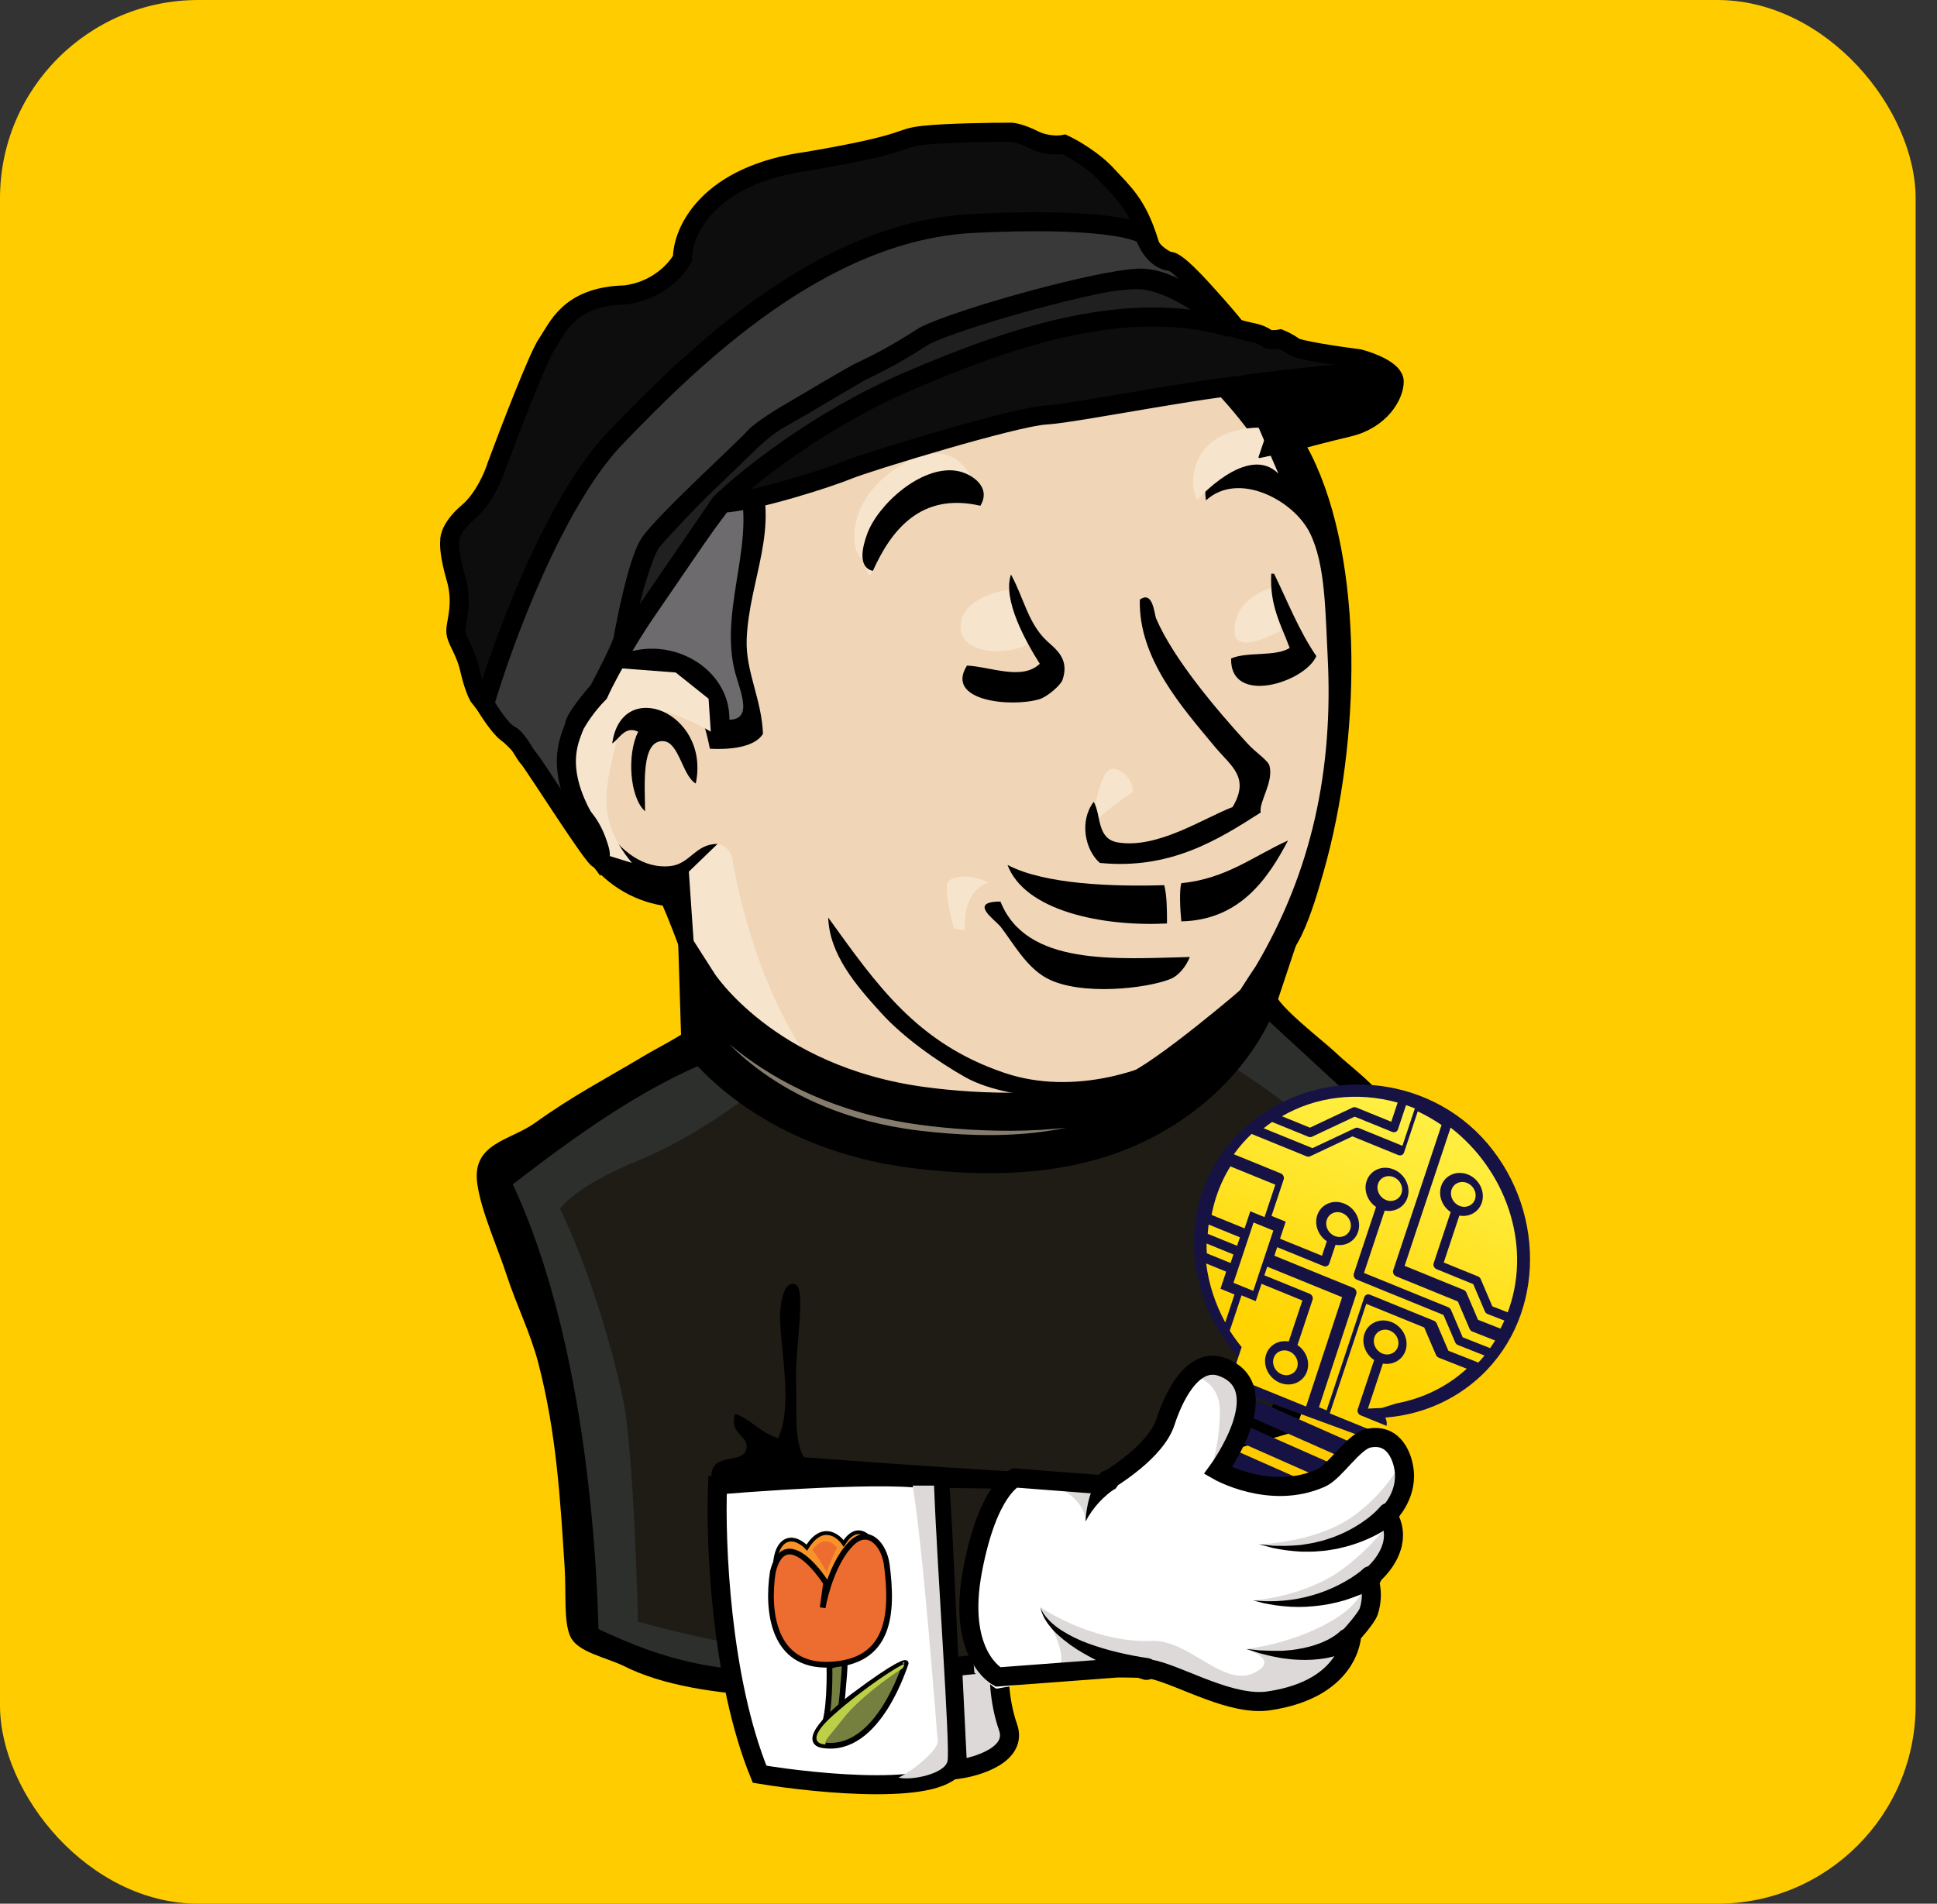<svg width="59" height="58" viewBox="0 0 59 58" fill="none" xmlns="http://www.w3.org/2000/svg">
<rect x="0" y="0" width="59" height="58" fill="#333333" stroke="none"/>
<rect width="58.349" height="58" rx="6.042" fill="#FFCC00"/>
<path d="M21.729 31.483L14.909 35.929L16.941 42.087L17.664 49.678L22.008 51.241L30.248 51.074L38.042 49.744L37.003 43.765L39.097 43.515L41.889 34.094L37.931 30.621L34.511 33.928L31.705 34.715L27.35 34.347L24.035 33.613L21.729 31.483Z" fill="#1F1C16"/>
<path d="M21.729 31.481L23.319 32.978C23.319 32.978 21.43 34.55 19.481 35.339C17.455 36.166 17.059 36.828 17.059 36.828C17.059 36.828 18.21 39.106 18.965 42.573C19.313 44.166 19.433 49.408 19.433 49.408C19.433 49.408 24.912 50.973 27.493 50.363C28.133 50.212 29.094 51.098 29.094 51.098L22.686 51.241L17.876 49.952L17.497 45.003L16.622 40.344L15.047 35.629L21.729 31.481Z" fill="#2D2F2D"/>
<path d="M36.202 32.557L33.495 34.335L28.241 34.542L24.772 33.788L23.586 32.821L22.05 31.151L20.849 27.759L20.582 27.026L18.98 26.492L18.045 24.961L17.377 22.761L18.113 20.829L19.848 20.229L21.249 20.893L21.917 22.359L22.718 22.226L22.985 21.895L22.718 20.363L22.651 18.431L23.052 15.765L23.036 14.242L24.253 12.299L26.389 10.767L30.128 9.168L34.266 9.767L37.871 12.366L39.54 15.031L40.607 16.963L40.874 21.761L40.074 25.892L38.605 29.557L37.203 31.49L36.202 32.557Z" fill="#F0D6B7"/>
<path d="M18.112 20.825L19.847 20.226L21.249 20.893L21.917 22.359L22.718 22.226L22.918 21.426L22.517 19.894L22.918 16.229L22.586 14.23L23.788 12.83L26.392 10.762L25.657 9.763L21.982 11.564L20.447 12.763L19.579 14.629L18.245 16.426L17.845 18.56L18.112 20.825Z" fill="#6D6B6D"/>
<path d="M20.848 14.563C20.848 14.563 21.849 12.097 25.854 10.897C29.859 9.698 26.055 10.031 26.055 10.031L21.716 11.697L20.047 13.366L19.313 14.698L20.848 14.565" fill="#DCD9D8"/>
<path d="M32.696 34.752C29.827 35.166 25.475 34.765 23.513 33.602C23.041 33.323 21.944 32.195 21.773 32.264C19.553 33.136 17.476 34.651 15.62 36.082C17.39 39.872 18.106 45.156 18.23 49.633C20.258 50.579 21.759 51.029 25.43 50.967C30.64 50.879 32.536 50.517 34.979 50.084C35.765 49.933 36.537 49.72 37.288 49.447C37.076 47.691 36.362 46.947 35.931 45.393C35.434 45.398 23.229 45.375 21.67 44.985C21.665 44.207 22.658 44.644 22.741 44.121C22.803 43.725 22.194 43.695 22.392 43.072C22.898 43.255 23.164 43.66 23.703 43.813C24.2 42.737 23.696 40.835 23.767 39.933C23.78 39.768 23.85 38.997 24.23 39.131C24.566 39.251 24.211 41.171 24.248 42.023C24.282 42.807 24.165 43.904 24.487 44.397C27.317 44.601 32.73 45.036 35.607 44.957C35.607 44.957 37.589 43.413 38.512 43.048C38.849 42.915 39.092 42.144 39.348 41.528C40.051 39.832 40.788 37.694 41.116 36.075C41.19 35.706 41.392 34.903 41.347 34.574C41.264 33.986 40.467 33.551 40.061 33.187C39.315 32.516 38.841 31.926 38.06 31.298C37.744 31.764 35.875 34.294 32.695 34.752H32.696ZM19.119 16.072C18.237 17.041 18.421 18.856 18.528 20.147C20.123 19.146 22.238 20.23 22.218 21.929C22.98 21.909 22.503 20.98 22.365 20.382C21.915 18.427 23.123 16.305 22.42 14.517C21.055 14.621 19.934 15.179 19.119 16.072ZM25.43 10.447C23.433 11.012 20.872 12.461 20.054 14.253C20.689 14.161 21.131 13.839 21.757 13.801C21.994 13.786 22.304 13.9 22.576 13.832C23.118 13.698 23.577 12.484 23.985 12.032C24.394 11.581 24.864 11.403 25.192 11.001C25.402 10.899 25.714 10.906 25.726 10.587C25.636 10.493 25.539 10.418 25.43 10.45V10.447ZM32.631 34.211C33.802 34.016 34.524 33.487 34.999 33.176C33.914 33.579 30.85 33.641 29.39 32.812C28.561 32.342 27.523 31.614 26.842 30.864C26.059 30.003 25.267 29.08 25.227 27.955C26.705 30.003 27.927 31.792 30.613 32.693C32.648 33.374 35.025 32.7 36.589 31.604C37.237 31.149 37.784 30.106 38.246 29.444C39.965 26.54 40.617 23.43 40.44 20.003C40.367 18.589 40.37 17.18 39.894 16.229C39.397 15.236 37.718 14.344 36.735 15.244C36.553 14.277 37.552 13.678 38.724 14.027C37.893 12.952 37.014 11.652 35.821 10.981C33.75 9.814 30.241 8.936 28.037 10.033C26.257 10.918 23.853 12.383 23.033 14.239C23.799 16.031 22.807 17.672 22.743 19.49C22.71 20.458 23.2 21.303 23.24 22.357C22.978 22.788 22.178 22.841 21.623 22.812C21.437 21.88 21.11 20.832 20.149 20.727C18.788 20.579 17.794 21.702 17.732 22.878C17.659 24.259 18.795 26.548 20.404 26.389C21.027 26.327 21.179 25.705 21.857 25.712C22.224 26.443 21.29 26.673 21.194 27.196C21.169 27.331 21.272 27.858 21.332 28.106C21.624 29.312 22.276 30.873 22.917 31.791C23.732 32.956 24.476 33.469 26.18 33.732C27.924 34.002 31.036 34.477 32.631 34.211ZM37.568 44.167C37.227 44.787 38.912 49.374 37.871 49.931C36.638 50.438 23.586 53.114 18.983 50.748C18.403 50.478 17.593 50.329 17.375 49.866C17.164 49.418 17.25 48.558 17.198 47.746C17.065 45.671 16.95 43.67 16.402 41.547C16.153 40.594 15.726 39.753 15.427 38.834C15.15 37.983 14.666 36.932 14.54 36.082C14.352 34.824 15.539 34.755 16.297 34.211C17.471 33.368 18.392 32.902 19.662 32.143C20.038 31.917 21.173 31.348 21.302 31.084C21.395 30.625 20.473 28.248 20.185 27.591C19.708 27.513 19.253 27.338 18.847 27.077C18.441 26.816 18.092 26.476 17.823 26.076C17.016 24.895 16.456 22.709 17.154 21.046C17.209 20.916 17.486 20.658 17.522 20.457C17.605 20.06 17.373 19.534 17.357 19.113C17.283 16.952 17.723 15.091 19.18 14.439C19.771 12.086 21.889 11.304 23.884 10.137C24.63 9.701 25.452 9.421 26.3 9.109C29.346 7.99 34.019 8.199 36.546 10.109C37.619 10.918 39.332 12.627 39.944 13.864C41.562 17.13 41.448 22.587 40.316 26.56C40.164 27.093 39.943 27.877 39.635 28.518C39.419 28.965 38.752 29.86 38.833 30.255C38.913 30.649 40.356 31.754 40.664 32.051C41.22 32.586 42.276 33.296 42.361 33.971C42.453 34.69 42.044 35.673 41.837 36.37C41.144 38.686 40.219 41.56 39.434 43.624L37.568 44.167Z" fill="black"/>
<path d="M18.846 20.36C18.846 20.36 17.444 15.695 22.784 15.028L22.584 14.229L18.916 15.095L17.845 18.56L18.112 20.825L18.846 20.36Z" fill="#DCD9D8"/>
<path d="M20.982 26.556L21.857 25.711C21.857 25.711 22.251 25.756 22.317 26.223C22.384 26.689 23.255 31.64 26.129 33.906C26.391 34.113 23.323 32.82 23.323 32.82L21.183 29.488" fill="#F7E4CD"/>
<path d="M33.264 25.29C33.264 25.29 33.42 23.27 33.965 23.426C34.119 23.469 34.255 23.56 34.353 23.686C34.451 23.812 34.506 23.966 34.51 24.125C34.51 24.125 33.184 24.98 33.267 25.29" fill="#F7E4CD"/>
<path d="M38.804 17.893C38.804 17.893 37.705 18.126 37.604 19.093C37.503 20.06 38.804 19.293 39.005 19.226" fill="#F7E4CD"/>
<path d="M30.728 17.961C30.728 17.961 29.259 18.161 29.259 19.093C29.259 20.025 30.928 19.96 31.395 19.56" fill="#F7E4CD"/>
<path d="M21.651 22.292C21.651 22.292 19.114 20.759 18.847 22.225C18.579 23.691 17.979 24.757 19.248 26.29L18.38 26.022L17.578 23.954L17.311 21.955L18.846 20.356L20.582 20.489L21.583 21.288L21.65 22.288" fill="#F7E4CD"/>
<path d="M38.338 13.03C38.338 13.03 36.402 12.963 36.335 14.696C36.342 14.881 36.387 15.062 36.468 15.229C36.468 15.229 38.004 13.497 38.939 14.429" fill="#F7E4CD"/>
<path d="M29.862 15.409C29.862 15.409 29.53 12.751 27.257 14.296C25.789 15.296 25.922 16.695 26.189 16.961C26.456 17.227 26.384 17.765 26.587 17.396C26.79 17.027 26.723 15.829 27.458 15.493C28.193 15.159 29.395 14.789 29.861 15.411" fill="#F7E4CD"/>
<path d="M29.862 15.409C28.039 14.986 27.138 16.169 26.587 17.394C26.095 17.275 26.29 16.607 26.414 16.266C26.74 15.372 28.053 14.182 29.125 14.343C29.587 14.413 30.211 14.834 29.862 15.407" fill="black"/>
<path d="M38.726 17.477L38.809 17.481C39.223 18.333 39.576 19.236 40.095 19.989C39.747 20.796 37.464 21.511 37.499 20.061C37.996 19.846 38.846 20.017 39.283 19.741C39.03 19.048 38.665 18.457 38.723 17.477" fill="black"/>
<path d="M30.793 17.502C31.183 18.215 31.31 18.966 31.864 19.505C32.113 19.748 32.599 20.044 32.362 20.719C32.305 20.879 31.894 21.234 31.656 21.304C30.79 21.559 28.77 21.356 29.454 20.278C30.171 20.311 31.134 20.743 31.671 20.223C31.256 19.566 30.525 18.268 30.795 17.502" fill="black"/>
<path d="M38.4 24.755C37.095 25.592 35.64 26.502 33.501 26.291C33.045 25.894 32.87 25.011 33.314 24.429C33.545 24.825 33.397 25.555 34.044 25.665C35.257 25.872 36.67 24.92 37.543 24.589C38.084 23.679 37.496 23.343 37.008 22.757C36.014 21.556 34.671 20.067 34.719 18.269C35.123 17.977 35.158 18.715 35.217 18.848C35.738 20.065 37.05 21.622 38.008 22.664C38.242 22.922 38.63 23.167 38.67 23.338C38.794 23.834 38.347 24.422 38.399 24.751" fill="black"/>
<path d="M21.193 23.871C20.784 23.638 20.686 22.611 20.206 22.581C19.52 22.54 19.645 23.914 19.648 24.717C19.175 24.289 19.092 22.97 19.439 22.294C19.044 22.099 18.866 22.507 18.648 22.651C18.93 20.606 21.644 21.702 21.193 23.871Z" fill="black"/>
<path d="M39.232 25.608C38.624 26.766 37.765 28.035 35.982 28.071C35.946 27.699 35.918 27.131 35.982 26.907C37.344 26.776 38.186 26.08 39.229 25.608" fill="black"/>
<path d="M30.69 26.353C31.827 26.95 33.917 27.015 35.463 26.969C35.546 27.307 35.546 27.724 35.546 28.136C33.557 28.236 31.21 27.745 30.689 26.353" fill="black"/>
<path d="M41.887 34.094C41.887 34.094 41.626 36.257 41.437 35.914C40.577 34.356 37.425 32.423 37.425 32.423L38.336 30.823L41.887 34.094Z" fill="#2D2F2D"/>
<path d="M30.706 52.627C30.419 51.808 30.416 50.954 30.45 50.63L29.015 50.783L29.169 53.908C29.801 53.823 30.993 53.447 30.706 52.627Z" fill="#DCD9D8" stroke="black" stroke-width="0.58"/>
<path d="M40.741 45.253L37.226 43.698C37.098 43.641 37.036 43.483 37.087 43.344C37.138 43.206 37.282 43.139 37.41 43.196L40.925 44.751C41.053 44.808 41.115 44.966 41.064 45.105C41.014 45.243 40.869 45.31 40.741 45.253Z" fill="#161344"/>
<path d="M41.257 44.574L37.341 42.84C37.213 42.783 37.151 42.625 37.202 42.486C37.252 42.348 37.397 42.281 37.525 42.338L41.441 44.072C41.568 44.129 41.63 44.287 41.58 44.425C41.529 44.564 41.384 44.631 41.257 44.574Z" fill="#161344"/>
<path d="M40.191 45.908L37.153 44.563C37.025 44.507 36.962 44.348 37.013 44.21C37.064 44.071 37.209 44.004 37.337 44.061L40.375 45.406C40.503 45.462 40.565 45.62 40.514 45.759C40.464 45.897 40.319 45.964 40.191 45.908Z" fill="#161344"/>
<path fill-rule="evenodd" clip-rule="evenodd" d="M42.197 43.189C43.172 43.112 44.121 42.756 44.913 42.092C47.049 40.302 47.14 36.998 45.31 34.842C43.48 32.686 40.196 32.444 38.06 34.235C35.924 36.025 35.833 39.127 37.663 41.283C37.703 41.331 37.744 41.377 37.786 41.423C37.572 41.438 37.397 41.541 37.336 41.709C37.242 41.968 37.457 42.285 37.815 42.417L41.399 43.734C41.758 43.866 42.124 43.763 42.218 43.504C42.255 43.403 42.244 43.293 42.197 43.189Z" fill="#161344"/>
<path d="M41.128 37.453C41.179 37.301 41.122 37.13 40.998 37.026C40.965 36.998 40.928 36.975 40.887 36.959C40.792 36.92 40.69 36.92 40.601 36.958C40.511 36.997 40.445 37.069 40.414 37.163C40.383 37.256 40.391 37.359 40.436 37.452C40.482 37.545 40.559 37.618 40.655 37.657C40.852 37.737 41.064 37.645 41.128 37.453Z" fill="url(#paint0_linear)"/>
<path d="M41.275 34.369C41.309 34.353 41.349 34.352 41.386 34.367L42.717 34.909L43.096 33.77C43.007 33.733 42.917 33.701 42.827 33.67L42.581 34.409C42.57 34.444 42.545 34.471 42.511 34.486C42.478 34.5 42.44 34.5 42.404 34.485L41.263 34.021L39.965 34.632C39.932 34.648 39.891 34.649 39.854 34.634L38.746 34.183C38.658 34.243 38.574 34.308 38.491 34.375L39.977 34.98L41.275 34.369Z" fill="url(#paint1_linear)"/>
<path d="M37.569 38.22L36.751 37.886C36.75 37.986 36.753 38.086 36.759 38.185L37.483 38.48L37.569 38.22Z" fill="url(#paint2_linear)"/>
<path d="M38.173 39.328L38.785 37.491L38.183 37.246L37.571 39.083L38.173 39.328Z" fill="url(#paint3_linear)"/>
<path d="M37.767 37.697L36.814 37.308C36.802 37.402 36.793 37.496 36.787 37.591L37.681 37.955L37.767 37.697Z" fill="url(#paint4_linear)"/>
<path d="M44.41 40.98C44.371 40.965 44.34 40.934 44.324 40.896L43.968 40.063L41.327 38.987C41.312 38.981 41.297 38.972 41.286 38.962C41.24 38.924 41.218 38.86 41.237 38.803L41.913 36.772C41.892 36.758 41.873 36.744 41.854 36.728C41.638 36.546 41.538 36.248 41.626 35.983C41.68 35.82 41.796 35.694 41.951 35.627C42.107 35.56 42.284 35.561 42.451 35.629C42.617 35.696 42.752 35.823 42.831 35.986C42.91 36.148 42.924 36.327 42.87 36.49C42.816 36.652 42.7 36.778 42.545 36.845C42.43 36.894 42.303 36.907 42.178 36.883L41.546 38.782L44.114 39.828C44.151 39.844 44.182 39.874 44.198 39.911L44.553 40.743L45.388 41.073C45.441 40.998 45.492 40.921 45.541 40.841L44.848 40.568C44.81 40.553 44.778 40.523 44.762 40.484L44.406 39.652L42.526 38.886C42.511 38.879 42.496 38.871 42.485 38.861C42.439 38.822 42.417 38.759 42.436 38.702L43.909 34.276C43.681 34.12 43.439 33.98 43.184 33.86L42.766 35.115C42.754 35.149 42.73 35.177 42.697 35.191C42.663 35.205 42.625 35.205 42.59 35.191L41.195 34.622L39.907 35.229C39.874 35.245 39.834 35.245 39.797 35.23L38.122 34.548C37.924 34.734 37.744 34.941 37.583 35.167L39.011 35.749C39.084 35.779 39.124 35.861 39.1 35.933L38.73 37.044L39.162 37.221L38.989 37.739L40.267 38.259L40.414 37.817C40.391 37.802 40.37 37.786 40.349 37.769C40.271 37.703 40.207 37.622 40.162 37.528C40.082 37.365 40.068 37.186 40.123 37.024C40.177 36.862 40.292 36.736 40.448 36.669C40.603 36.602 40.781 36.602 40.947 36.67C41.29 36.809 41.478 37.196 41.366 37.531C41.312 37.693 41.197 37.819 41.041 37.886C40.928 37.935 40.803 37.948 40.68 37.925L40.489 38.497C40.465 38.569 40.387 38.603 40.313 38.573L38.903 37.998L38.817 38.258L41.222 39.238C41.295 39.268 41.335 39.35 41.312 39.422L40.175 42.874L40.408 42.969L41.555 39.521C41.579 39.45 41.658 39.416 41.731 39.446L43.677 40.239C43.715 40.254 43.745 40.284 43.761 40.322L44.117 41.153L45.029 41.513C45.094 41.444 45.157 41.373 45.217 41.299L44.41 40.98Z" fill="url(#paint5_linear)"/>
<path d="M44.582 39.299C44.62 39.314 44.65 39.344 44.666 39.382L45.02 40.21L45.703 40.479C45.745 40.399 45.785 40.317 45.822 40.233L45.314 40.036C45.298 40.03 45.284 40.021 45.271 40.011C45.252 39.995 45.238 39.975 45.228 39.952L44.874 39.123L43.758 38.668C43.685 38.639 43.645 38.556 43.669 38.485L44.187 36.928C44.165 36.913 44.143 36.897 44.123 36.88C43.908 36.699 43.809 36.403 43.897 36.138C43.95 35.977 44.065 35.85 44.22 35.784C44.375 35.717 44.551 35.718 44.717 35.785C44.882 35.853 45.017 35.979 45.096 36.141C45.175 36.303 45.188 36.481 45.135 36.643C45.038 36.932 44.749 37.089 44.451 37.035L43.976 38.464L45.019 38.889C45.056 38.904 45.087 38.934 45.103 38.972L45.456 39.8L45.925 39.982C45.944 39.931 45.963 39.879 45.98 39.827C46.636 37.853 45.847 35.639 44.185 34.354L42.784 38.566L44.582 39.299Z" fill="url(#paint6_linear)"/>
<path d="M42.667 36.067C42.641 36.013 42.604 35.966 42.559 35.929C42.526 35.901 42.489 35.879 42.448 35.862C42.251 35.782 42.039 35.873 41.975 36.065C41.911 36.258 42.019 36.479 42.216 36.56C42.413 36.64 42.625 36.548 42.689 36.356C42.721 36.263 42.712 36.161 42.667 36.067Z" fill="url(#paint7_linear)"/>
<path d="M39.036 41.869C39.234 41.949 39.446 41.858 39.51 41.666C39.574 41.473 39.466 41.251 39.269 41.171C39.072 41.091 38.859 41.182 38.796 41.374C38.731 41.566 38.839 41.789 39.036 41.869Z" fill="url(#paint8_linear)"/>
<path d="M40.88 39.521L38.599 38.592L38.512 38.855L39.89 39.416C39.964 39.446 40.004 39.528 39.98 39.6L39.52 40.98C39.781 41.154 39.91 41.483 39.813 41.775C39.701 42.111 39.33 42.27 38.986 42.13C38.915 42.101 38.85 42.061 38.794 42.013C38.577 41.831 38.476 41.532 38.565 41.266C38.662 40.975 38.954 40.817 39.254 40.871L39.67 39.622L38.425 39.114L38.249 39.642L37.817 39.465L37.458 40.542C37.569 40.715 37.69 40.882 37.82 41.041L37.61 41.673L37.612 41.675C37.565 41.818 37.633 41.977 37.765 42.031L39.63 42.79L39.782 42.852L40.88 39.521Z" fill="url(#paint9_linear)"/>
<path d="M43.826 41.365C43.788 41.35 43.756 41.319 43.739 41.281L43.381 40.444L41.616 39.725L40.504 43.061L40.936 43.237L41.957 43.653C42.09 43.707 42.237 43.634 42.285 43.491L42.293 43.466L41.446 43.121C41.431 43.115 41.416 43.106 41.404 43.097C41.358 43.057 41.337 42.994 41.355 42.937L41.856 41.436C41.833 41.42 41.81 41.404 41.789 41.386C41.572 41.204 41.471 40.904 41.56 40.637C41.614 40.474 41.73 40.347 41.887 40.28C42.044 40.212 42.222 40.213 42.39 40.281C42.734 40.421 42.924 40.81 42.812 41.147C42.715 41.438 42.423 41.597 42.123 41.544L41.666 42.916L42.091 42.896L42.529 42.758C43.345 42.607 44.085 42.243 44.676 41.701L43.826 41.365Z" fill="url(#paint10_linear)"/>
<path d="M42.447 40.606C42.415 40.579 42.378 40.556 42.337 40.54C42.242 40.501 42.14 40.501 42.051 40.539C41.962 40.578 41.895 40.65 41.864 40.743C41.8 40.936 41.908 41.157 42.105 41.238C42.302 41.318 42.514 41.226 42.578 41.034C42.629 40.882 42.572 40.711 42.447 40.606Z" fill="url(#paint11_linear)"/>
<path d="M38.083 36.904L38.517 37.081L38.846 36.094L37.476 35.536C37.305 35.814 37.162 36.115 37.053 36.442C36.99 36.631 36.941 36.823 36.904 37.015L37.91 37.425L38.083 36.904Z" fill="url(#paint12_linear)"/>
<path d="M41.199 33.744C41.233 33.728 41.274 33.727 41.311 33.742L42.377 34.176L42.572 33.592C41.319 33.245 40.061 33.42 39.048 34.009L39.901 34.356L41.199 33.744Z" fill="url(#paint13_linear)"/>
<path d="M37.175 39.265L37.348 38.743L36.739 38.494C36.816 39.119 37.016 39.73 37.32 40.29L37.602 39.44L37.175 39.265Z" fill="url(#paint14_linear)"/>
<path d="M44.798 36.108C44.766 36.081 44.728 36.058 44.688 36.041C44.592 36.002 44.49 36.002 44.401 36.04C44.312 36.079 44.245 36.151 44.214 36.245C44.15 36.437 44.258 36.658 44.455 36.739C44.652 36.819 44.865 36.728 44.929 36.536C44.98 36.383 44.922 36.212 44.798 36.108Z" fill="url(#paint15_linear)"/>
<path d="M30.474 27.468C31.26 29.438 33.963 29.212 36.242 29.157C36.141 29.413 35.924 29.715 35.654 29.825C34.923 30.122 32.909 30.346 31.895 29.809C31.252 29.467 30.839 28.696 30.486 28.245C30.316 28.026 29.469 27.469 30.473 27.468" fill="black"/>
<path d="M28.88 26.859C28.968 26.741 29.451 26.564 30.123 26.89C30.123 26.89 29.322 27.023 29.389 28.355L29.058 28.289C29.058 28.289 28.713 27.08 28.879 26.859" fill="#F7E4CD"/>
<path d="M21.276 29.974L21.329 31.676C21.329 31.676 23.274 34.461 27.92 35.021C30.369 35.315 32.815 35.218 34.915 34.096C37.587 32.667 38.312 30.474 38.312 30.474C38.312 30.474 35.535 32.873 34.51 33.287C32.631 34.05 29.807 33.927 28.077 33.691C23.23 33.033 21.276 29.974 21.276 29.974Z" fill="#857C6D" stroke="black" stroke-width="1.16" stroke-miterlimit="10"/>
<path d="M42.773 44.822C42.736 44.454 42.498 43.654 41.689 43.817C41.227 43.909 40.673 44.834 40.243 45.028C38.694 45.723 37.098 44.806 37.098 44.806C37.098 44.806 38.942 42.296 37.237 41.652C36.291 41.294 35.699 42.695 35.497 43.327C35.208 44.214 33.895 45.02 33.534 45.23H30.756C30.756 45.23 29.947 45.634 29.476 48.093C28.968 50.716 30.347 51.449 30.347 51.449L34.031 50.818C34.031 50.818 34.884 50.809 35.157 50.877C36.034 51.096 37.53 51.985 38.648 51.82C41.159 51.448 41.173 49.795 41.173 49.795C41.173 49.795 41.619 49.303 41.689 49.099C41.798 48.773 41.798 48.42 41.689 48.093C41.689 48.093 42.219 47.695 42.386 47.14C42.439 46.978 42.456 46.806 42.435 46.636C42.415 46.466 42.357 46.303 42.266 46.158C42.266 46.158 42.854 45.614 42.773 44.822Z" fill="white"/>
<path d="M29.476 48.58L29.681 50.971L30.45 51.346L34.032 50.818L35.158 50.876L37.702 51.879C37.702 51.879 40.805 51.417 40.899 50.764C40.994 50.11 37.963 50.241 37.963 50.241C37.963 50.241 39.031 50.565 38.189 50.971C37.262 51.419 36.212 49.947 35.088 49.994C33.294 50.069 31.69 48.967 31.69 48.967C31.69 48.967 32.806 50.713 32.089 50.876C28.751 51.635 29.476 48.58 29.476 48.58Z" fill="#DCD9D8"/>
<path d="M31.218 44.954C33.165 45.404 33.064 46.358 33.064 46.358C33.064 46.358 33.249 45.893 33.384 45.601C33.476 45.39 33.557 45.174 33.626 44.954L31.218 44.954Z" fill="#DCD9D8"/>
<path d="M42.622 44.639C42.622 44.639 42.261 45.389 41.328 46.113C40.168 47.012 38.345 47.05 38.345 47.05C38.345 47.05 40.164 47.374 41.49 46.93C43.058 46.404 42.622 44.639 42.622 44.639Z" fill="#DCD9D8"/>
<path d="M33.063 46.356C33.077 46.107 33.117 45.86 33.185 45.619C33.221 45.494 33.265 45.372 33.316 45.253C33.341 45.191 33.37 45.131 33.399 45.071C33.415 45.041 33.431 45.01 33.449 44.98C33.458 44.965 33.467 44.949 33.478 44.933C33.489 44.915 33.501 44.898 33.514 44.881C33.578 44.821 33.663 44.788 33.751 44.79C33.839 44.793 33.922 44.83 33.983 44.893C34.043 44.957 34.076 45.042 34.074 45.13C34.072 45.217 34.034 45.301 33.971 45.361C33.971 45.361 33.955 45.368 33.945 45.373L33.913 45.392C33.892 45.406 33.87 45.421 33.848 45.436C33.805 45.469 33.761 45.502 33.72 45.539C33.632 45.613 33.549 45.692 33.471 45.777C33.392 45.864 33.319 45.956 33.251 46.051C33.183 46.149 33.12 46.251 33.063 46.356Z" fill="black"/>
<path d="M42.256 46.444C42.256 46.444 41.895 47.033 40.959 47.757C39.799 48.657 38.169 48.76 38.169 48.76C38.169 48.76 39.887 49.082 41.159 48.502C42.625 47.834 42.256 46.444 42.256 46.444Z" fill="#DCD9D8"/>
<path d="M41.565 48.298C41.565 48.298 41.486 48.777 40.766 49.255C39.541 50.067 37.963 50.242 37.963 50.242C37.963 50.242 39.717 50.63 40.965 50C41.76 49.597 41.565 48.298 41.565 48.298Z" fill="#DCD9D8"/>
<path d="M36.418 41.936C36.418 41.936 37.175 42.102 37.158 43.027C37.138 44.185 36.837 44.868 36.837 44.868C36.837 44.868 38.67 42.99 37.803 41.937C37.13 41.12 36.418 41.936 36.418 41.936Z" fill="#DCD9D8"/>
<path d="M42.773 44.822C42.736 44.454 42.498 43.654 41.689 43.817C41.227 43.909 40.673 44.834 40.243 45.028C38.694 45.723 37.099 44.806 37.099 44.806C37.099 44.806 38.942 42.296 37.238 41.652C36.291 41.294 35.699 42.695 35.498 43.327C35.208 44.214 33.896 45.02 33.534 45.23L30.91 45.028C30.91 45.028 30.101 45.353 29.63 47.812C29.122 50.435 30.398 51.091 30.398 51.091L34.032 50.818C34.032 50.818 34.884 50.809 35.158 50.877C36.035 51.096 37.53 51.985 38.648 51.82C41.159 51.448 41.173 49.795 41.173 49.795C41.173 49.795 41.619 49.303 41.689 49.099C41.798 48.773 41.798 48.42 41.689 48.093C41.689 48.093 42.219 47.695 42.386 47.14C42.44 46.978 42.457 46.806 42.436 46.636C42.415 46.466 42.357 46.303 42.266 46.158C42.266 46.158 42.855 45.614 42.773 44.822Z" stroke="black" stroke-width="0.58" stroke-miterlimit="10"/>
<path d="M38.343 47.05L38.603 47.076L38.733 47.089L38.797 47.095H38.863C39.035 47.102 39.208 47.1 39.38 47.089C39.463 47.082 39.551 47.078 39.635 47.069L39.884 47.028C39.968 47.016 40.051 46.998 40.132 46.976C40.215 46.954 40.298 46.941 40.377 46.911L40.615 46.832L40.847 46.737C41.148 46.604 41.431 46.435 41.691 46.234C41.752 46.182 41.816 46.133 41.873 46.079C41.903 46.052 41.931 46.026 41.956 45.996C41.97 45.983 41.984 45.969 41.996 45.955C42.007 45.944 42.017 45.933 42.027 45.921C42.078 45.851 42.155 45.804 42.241 45.79C42.326 45.775 42.414 45.794 42.486 45.843C42.558 45.892 42.608 45.966 42.626 46.051C42.644 46.136 42.629 46.224 42.583 46.298C42.567 46.32 42.549 46.341 42.529 46.359L42.495 46.39C42.468 46.413 42.45 46.426 42.429 46.443C42.409 46.459 42.39 46.472 42.37 46.486C42.33 46.515 42.287 46.544 42.251 46.569C42.168 46.623 42.089 46.668 42.008 46.716C41.844 46.806 41.676 46.885 41.503 46.954C41.332 47.021 41.158 47.079 40.98 47.126L40.714 47.189L40.445 47.233C40.356 47.25 40.265 47.251 40.175 47.26C40.086 47.27 39.996 47.274 39.906 47.274H39.639C39.549 47.27 39.46 47.26 39.372 47.253C39.196 47.237 39.021 47.212 38.848 47.176L38.782 47.165L38.719 47.148L38.592 47.114L38.343 47.05Z" fill="black"/>
<path d="M38.172 48.76L38.401 48.776C38.478 48.776 38.554 48.788 38.63 48.785C38.782 48.787 38.934 48.781 39.085 48.767C39.383 48.743 39.678 48.688 39.965 48.605C40.249 48.525 40.524 48.418 40.786 48.283C40.916 48.218 41.041 48.145 41.162 48.069C41.221 48.029 41.281 47.987 41.337 47.949C41.366 47.928 41.393 47.907 41.42 47.886C41.448 47.864 41.448 47.865 41.459 47.854C41.47 47.846 41.481 47.836 41.491 47.826C41.55 47.759 41.634 47.719 41.723 47.714C41.812 47.708 41.9 47.739 41.967 47.798C42.034 47.857 42.075 47.941 42.08 48.03C42.085 48.119 42.055 48.207 41.995 48.274C41.976 48.296 41.954 48.316 41.929 48.332L41.889 48.359C41.863 48.375 41.845 48.384 41.826 48.396L41.768 48.428C41.73 48.447 41.693 48.467 41.655 48.484C41.58 48.522 41.504 48.553 41.429 48.586C41.277 48.647 41.124 48.702 40.969 48.752C40.662 48.844 40.346 48.906 40.027 48.935C39.714 48.967 39.397 48.967 39.083 48.935C38.928 48.921 38.775 48.899 38.622 48.869C38.546 48.856 38.47 48.84 38.396 48.819L38.172 48.76Z" fill="black"/>
<path d="M41.253 50.193L41.232 50.209L41.216 50.219L41.187 50.238L41.133 50.27C41.095 50.291 41.06 50.306 41.025 50.324C40.956 50.355 40.885 50.383 40.813 50.407C40.674 50.455 40.532 50.492 40.388 50.519C40.11 50.566 39.828 50.583 39.547 50.568C39.477 50.563 39.408 50.561 39.34 50.555L39.136 50.53L39.035 50.517L38.935 50.498L38.735 50.46C38.603 50.431 38.474 50.394 38.344 50.362L37.963 50.24L38.359 50.281C38.492 50.285 38.623 50.294 38.754 50.295H38.95H39.048L39.145 50.288L39.338 50.271L39.528 50.243C39.776 50.205 40.019 50.139 40.252 50.046C40.362 50.001 40.469 49.948 40.572 49.886C40.622 49.857 40.669 49.824 40.713 49.791C40.733 49.774 40.757 49.758 40.775 49.741L40.801 49.717L40.812 49.705C40.844 49.676 40.883 49.653 40.924 49.638C40.965 49.624 41.009 49.617 41.053 49.62C41.097 49.622 41.14 49.633 41.18 49.652C41.219 49.672 41.255 49.698 41.284 49.731C41.313 49.764 41.335 49.803 41.349 49.844C41.363 49.886 41.369 49.93 41.366 49.973C41.363 50.017 41.351 50.06 41.331 50.099C41.311 50.138 41.284 50.173 41.25 50.202L41.253 50.193Z" fill="black"/>
<path d="M31.689 48.968C31.81 49.27 32.055 49.486 32.312 49.659C32.575 49.828 32.857 49.967 33.152 50.073C33.446 50.181 33.747 50.27 34.053 50.342C34.355 50.414 34.671 50.476 34.964 50.517H34.968C35.056 50.529 35.136 50.575 35.19 50.645C35.244 50.715 35.267 50.804 35.255 50.892C35.244 50.98 35.197 51.059 35.127 51.113C35.056 51.167 34.968 51.19 34.88 51.179C34.862 51.176 34.844 51.173 34.827 51.169C34.509 51.068 34.198 50.95 33.893 50.817C33.589 50.687 33.294 50.539 33.008 50.374C32.72 50.211 32.451 50.017 32.207 49.795C32.086 49.682 31.977 49.556 31.884 49.419C31.79 49.283 31.724 49.13 31.689 48.968Z" fill="black"/>
<path d="M29.131 53.696C28.803 54.721 24.998 54.362 23.137 54.055C21.948 51.145 21.788 46.968 21.856 45.243C24.076 45.055 28.537 44.792 28.619 45.243C28.721 45.806 28.926 52.415 29.131 53.696Z" fill="white" stroke="black" stroke-width="0.58"/>
<path d="M28.563 53.024C28.527 52.712 28.142 47.36 27.8 45.261H28.451C28.55 47.897 28.951 53.268 28.86 53.659C28.768 54.049 27.753 54.256 27.366 54.158C27.708 54.012 28.6 53.337 28.563 53.024Z" fill="#DCD9D8"/>
<path d="M16.154 23.114C16.228 23.299 17.575 25.198 18.239 26.125C18.331 25.939 18.1 25.291 17.776 24.92C17.451 24.55 17.22 23.901 17.22 23.021C17.22 22.317 17.899 21.461 18.239 21.122C19.017 19.417 21.064 16.551 21.991 15.331C23.01 15.285 25.28 14.543 25.836 14.312C26.392 14.08 30.932 12.691 31.858 12.644C32.785 12.598 37.51 11.625 38.436 11.718C39.178 11.792 38.961 12.984 38.761 13.571L39.27 13.478C39.548 13.401 40.299 13.2 41.077 13.015C42.05 12.783 42.467 12.042 42.467 11.625C42.467 11.291 41.756 11.023 41.401 10.93C40.799 10.853 39.557 10.671 39.409 10.56C39.261 10.448 39.069 10.359 38.992 10.328C38.915 10.343 38.733 10.365 38.622 10.328C38.251 10.096 38.251 10.189 37.649 10.004C37.325 9.587 36.321 8.444 35.703 8.012C35.502 7.934 35.082 7.706 35.008 7.409C34.638 6.205 34.221 5.881 33.711 5.325C33.303 4.88 32.677 4.522 32.414 4.398C32.26 4.429 31.858 4.445 31.488 4.259C31.117 4.074 30.87 4.028 30.793 4.028C30.206 4.028 28.856 4.046 28.152 4.12C27.272 4.213 27.874 4.352 24.631 4.908C21.556 5.316 20.787 7.054 20.787 7.873C20.617 8.197 20.027 8.873 19.026 8.985C17.312 9.031 16.988 10.004 16.664 10.467C16.404 10.838 15.536 13.092 15.135 14.173C15.042 14.482 14.737 15.201 14.255 15.609C13.773 16.017 13.683 16.366 13.699 16.489C13.683 16.597 13.699 16.971 13.884 17.601C14.116 18.388 13.884 18.944 13.884 19.222C13.884 19.5 14.162 19.778 14.301 20.38C14.412 20.862 14.533 21.137 14.579 21.214C14.842 21.554 15.394 22.261 15.505 22.372C15.645 22.511 16.061 22.882 16.154 23.114Z" fill="#0D0D0D" stroke="black" stroke-width="0.58"/>
<path d="M37.88 11.718C37.943 11.709 38.008 11.7 38.077 11.691C39.268 11.593 39.071 12.88 38.807 13.571C39.27 13.478 41.772 12.737 41.91 12.598C42.05 12.459 42.096 12.366 42.142 12.274L42.142 12.274C42.188 12.181 42.42 11.579 42.003 11.393C41.687 11.252 39.367 11.518 38.077 11.691C38.015 11.696 37.95 11.705 37.88 11.718Z" fill="black" stroke="black" stroke-width="0.58"/>
<path d="M27.643 11.625C24.9 12.811 22.701 14.59 21.945 15.331L18.686 20.087C18.856 19.654 19.49 16.934 19.86 16.489C20.323 15.933 22.918 13.2 23.705 12.783C24.493 12.366 26.021 11.393 27.967 10.328C29.913 9.262 33.387 8.521 34.638 8.521C35.638 8.521 36.908 9.478 37.417 9.957C34.406 9.123 31.071 10.142 27.643 11.625Z" fill="#202020" stroke="black" stroke-width="0.58"/>
<path d="M18.748 13.339C16.895 15.266 15.32 19.547 14.764 21.446C14.919 21.708 15.283 22.261 15.505 22.372C15.783 22.511 15.969 22.974 16.108 23.113C16.247 23.253 18.146 26.264 18.239 26.171C18.331 26.078 18.331 25.847 17.822 25.013C16.802 23.253 17.451 22.372 17.497 22.094C17.534 21.872 18.007 21.291 18.239 21.029C18.47 20.596 18.943 19.676 18.98 19.454C19.026 19.176 19.397 17.184 19.767 16.582C20.138 15.979 22.732 13.617 22.964 13.339C23.149 13.117 23.844 12.69 24.168 12.505C24.739 12.165 25.938 11.458 26.16 11.347C26.438 11.208 27.087 10.93 28.152 10.235C29.264 9.679 33.433 8.521 34.684 8.475C35.684 8.438 36.923 9.448 37.417 9.957H37.602C37.077 9.309 35.953 8.002 35.657 7.965C35.212 7.928 34.946 7.425 34.869 7.178C34.668 6.977 33.34 6.622 29.634 6.807C25.002 7.039 21.064 10.93 18.748 13.339Z" fill="#393939" stroke="black" stroke-width="0.58"/>
<path d="M24.986 52.705C25.242 52.618 25.278 51.37 25.264 50.756L25.731 50.631C25.73 51.031 25.609 52.166 25.549 52.684C25.254 52.728 24.729 52.792 24.986 52.705Z" fill="#757F3F" stroke="black" stroke-width="0.174"/>
<path d="M24.479 47.526C23.968 47.109 23.683 47.489 23.604 47.731C23.599 47.537 23.654 47.112 23.908 46.959C24.163 46.805 24.459 47.023 24.575 47.151C25.031 46.413 25.513 46.757 25.697 47.022C26.112 46.368 26.511 46.817 26.639 47.076C26.485 46.859 26.148 46.933 26.047 47C25.775 47.187 25.678 47.471 25.417 47.839C25.207 48.134 25.084 48.746 25.048 49.015C24.995 48.969 25.094 48.484 25.15 48.247C25.131 48.19 24.97 47.965 24.479 47.526Z" fill="#F79329" stroke="black" stroke-width="0.116"/>
<path d="M25.276 50.717C23.539 50.793 23.358 49.079 23.539 47.896C23.847 46.622 24.75 47.588 25.162 48.23L25.058 48.981C25.131 48.547 25.406 47.548 25.927 47.028C26.447 46.507 26.931 47.055 27.012 47.679C27.204 49.16 27.111 50.636 25.276 50.717Z" fill="#ED6C30" stroke="black" stroke-width="0.174"/>
<path d="M26.003 51.667C25.253 52.23 24.422 53.068 25.059 53.169C26.766 53.44 27.571 50.678 27.587 50.678C27.606 50.635 27.378 50.636 26.003 51.667Z" fill="#757F3F" stroke="black" stroke-width="0.174"/>
<path d="M25.384 52.252C24.583 52.962 24.89 53.144 25.144 53.146C25.144 52.972 25.144 53.046 25.7 52.339C26.145 51.773 27.055 51.099 27.474 50.841C27.513 50.816 27.579 50.685 27.505 50.714C27.345 50.775 26.387 51.365 25.384 52.252Z" fill="#BDCF46"/>
<path d="M25.183 47.898C25.203 47.782 25.4 47.349 25.496 47.147C25.155 46.769 24.855 47.05 24.747 47.237C24.813 47.272 25.065 47.693 25.183 47.898Z" fill="#ED6C30"/>
<defs>
<linearGradient id="paint0_linear" x1="39.081" y1="42.316" x2="42.583" y2="33.808" gradientUnits="userSpaceOnUse">
<stop offset="0.176" stop-color="#FFD400"/>
<stop offset="0.712" stop-color="#FFE72E"/>
<stop offset="1" stop-color="#FFEF42"/>
</linearGradient>
<linearGradient id="paint1_linear" x1="38.144" y1="41.926" x2="41.663" y2="33.369" gradientUnits="userSpaceOnUse">
<stop offset="0.176" stop-color="#FFD400"/>
<stop offset="0.712" stop-color="#FFE72E"/>
<stop offset="1" stop-color="#FFEF42"/>
</linearGradient>
<linearGradient id="paint2_linear" x1="36.095" y1="41.215" x2="39.578" y2="32.767" gradientUnits="userSpaceOnUse">
<stop offset="0.176" stop-color="#FFD400"/>
<stop offset="0.712" stop-color="#FFE72E"/>
<stop offset="1" stop-color="#FFEF42"/>
</linearGradient>
<linearGradient id="paint3_linear" x1="37.053" y1="41.616" x2="40.573" y2="33.06" gradientUnits="userSpaceOnUse">
<stop offset="0.176" stop-color="#FFD400"/>
<stop offset="0.712" stop-color="#FFE72E"/>
<stop offset="1" stop-color="#FFEF42"/>
</linearGradient>
<linearGradient id="paint4_linear" x1="36.052" y1="41.18" x2="39.535" y2="32.732" gradientUnits="userSpaceOnUse">
<stop offset="0.176" stop-color="#FFD400"/>
<stop offset="0.712" stop-color="#FFE72E"/>
<stop offset="1" stop-color="#FFEF42"/>
</linearGradient>
<linearGradient id="paint5_linear" x1="39.989" y1="42.663" x2="43.488" y2="34.167" gradientUnits="userSpaceOnUse">
<stop offset="0.176" stop-color="#FFD400"/>
<stop offset="0.712" stop-color="#FFE72E"/>
<stop offset="1" stop-color="#FFEF42"/>
</linearGradient>
<linearGradient id="paint6_linear" x1="42.856" y1="43.693" x2="46.344" y2="35.232" gradientUnits="userSpaceOnUse">
<stop offset="0.176" stop-color="#FFD400"/>
<stop offset="0.712" stop-color="#FFE72E"/>
<stop offset="1" stop-color="#FFEF42"/>
</linearGradient>
<linearGradient id="paint7_linear" x1="40.149" y1="42.679" x2="43.652" y2="34.172" gradientUnits="userSpaceOnUse">
<stop offset="0.176" stop-color="#FFD400"/>
<stop offset="0.712" stop-color="#FFE72E"/>
<stop offset="1" stop-color="#FFEF42"/>
</linearGradient>
<linearGradient id="paint8_linear" x1="38.871" y1="42.355" x2="42.374" y2="33.847" gradientUnits="userSpaceOnUse">
<stop offset="0.176" stop-color="#FFD400"/>
<stop offset="0.712" stop-color="#FFE72E"/>
<stop offset="1" stop-color="#FFEF42"/>
</linearGradient>
<linearGradient id="paint9_linear" x1="38.457" y1="42.172" x2="41.965" y2="33.65" gradientUnits="userSpaceOnUse">
<stop offset="0.176" stop-color="#FFD400"/>
<stop offset="0.712" stop-color="#FFE72E"/>
<stop offset="1" stop-color="#FFEF42"/>
</linearGradient>
<linearGradient id="paint10_linear" x1="42.166" y1="43.612" x2="45.682" y2="35.066" gradientUnits="userSpaceOnUse">
<stop offset="0.176" stop-color="#FFD400"/>
<stop offset="0.712" stop-color="#FFE72E"/>
<stop offset="1" stop-color="#FFEF42"/>
</linearGradient>
<linearGradient id="paint11_linear" x1="41.416" y1="43.275" x2="44.919" y2="34.767" gradientUnits="userSpaceOnUse">
<stop offset="0.176" stop-color="#FFD400"/>
<stop offset="0.712" stop-color="#FFE72E"/>
<stop offset="1" stop-color="#FFEF42"/>
</linearGradient>
<linearGradient id="paint12_linear" x1="36.26" y1="41.276" x2="39.774" y2="32.736" gradientUnits="userSpaceOnUse">
<stop offset="0.176" stop-color="#FFD400"/>
<stop offset="0.712" stop-color="#FFE72E"/>
<stop offset="1" stop-color="#FFEF42"/>
</linearGradient>
<linearGradient id="paint13_linear" x1="38.073" y1="41.904" x2="41.596" y2="33.34" gradientUnits="userSpaceOnUse">
<stop offset="0.176" stop-color="#FFD400"/>
<stop offset="0.712" stop-color="#FFE72E"/>
<stop offset="1" stop-color="#FFEF42"/>
</linearGradient>
<linearGradient id="paint14_linear" x1="36.37" y1="41.349" x2="39.849" y2="32.914" gradientUnits="userSpaceOnUse">
<stop offset="0.176" stop-color="#FFD400"/>
<stop offset="0.712" stop-color="#FFE72E"/>
<stop offset="1" stop-color="#FFEF42"/>
</linearGradient>
<linearGradient id="paint15_linear" x1="42.193" y1="43.438" x2="45.696" y2="34.93" gradientUnits="userSpaceOnUse">
<stop offset="0.176" stop-color="#FFD400"/>
<stop offset="0.712" stop-color="#FFE72E"/>
<stop offset="1" stop-color="#FFEF42"/>
</linearGradient>
</defs>
</svg>
